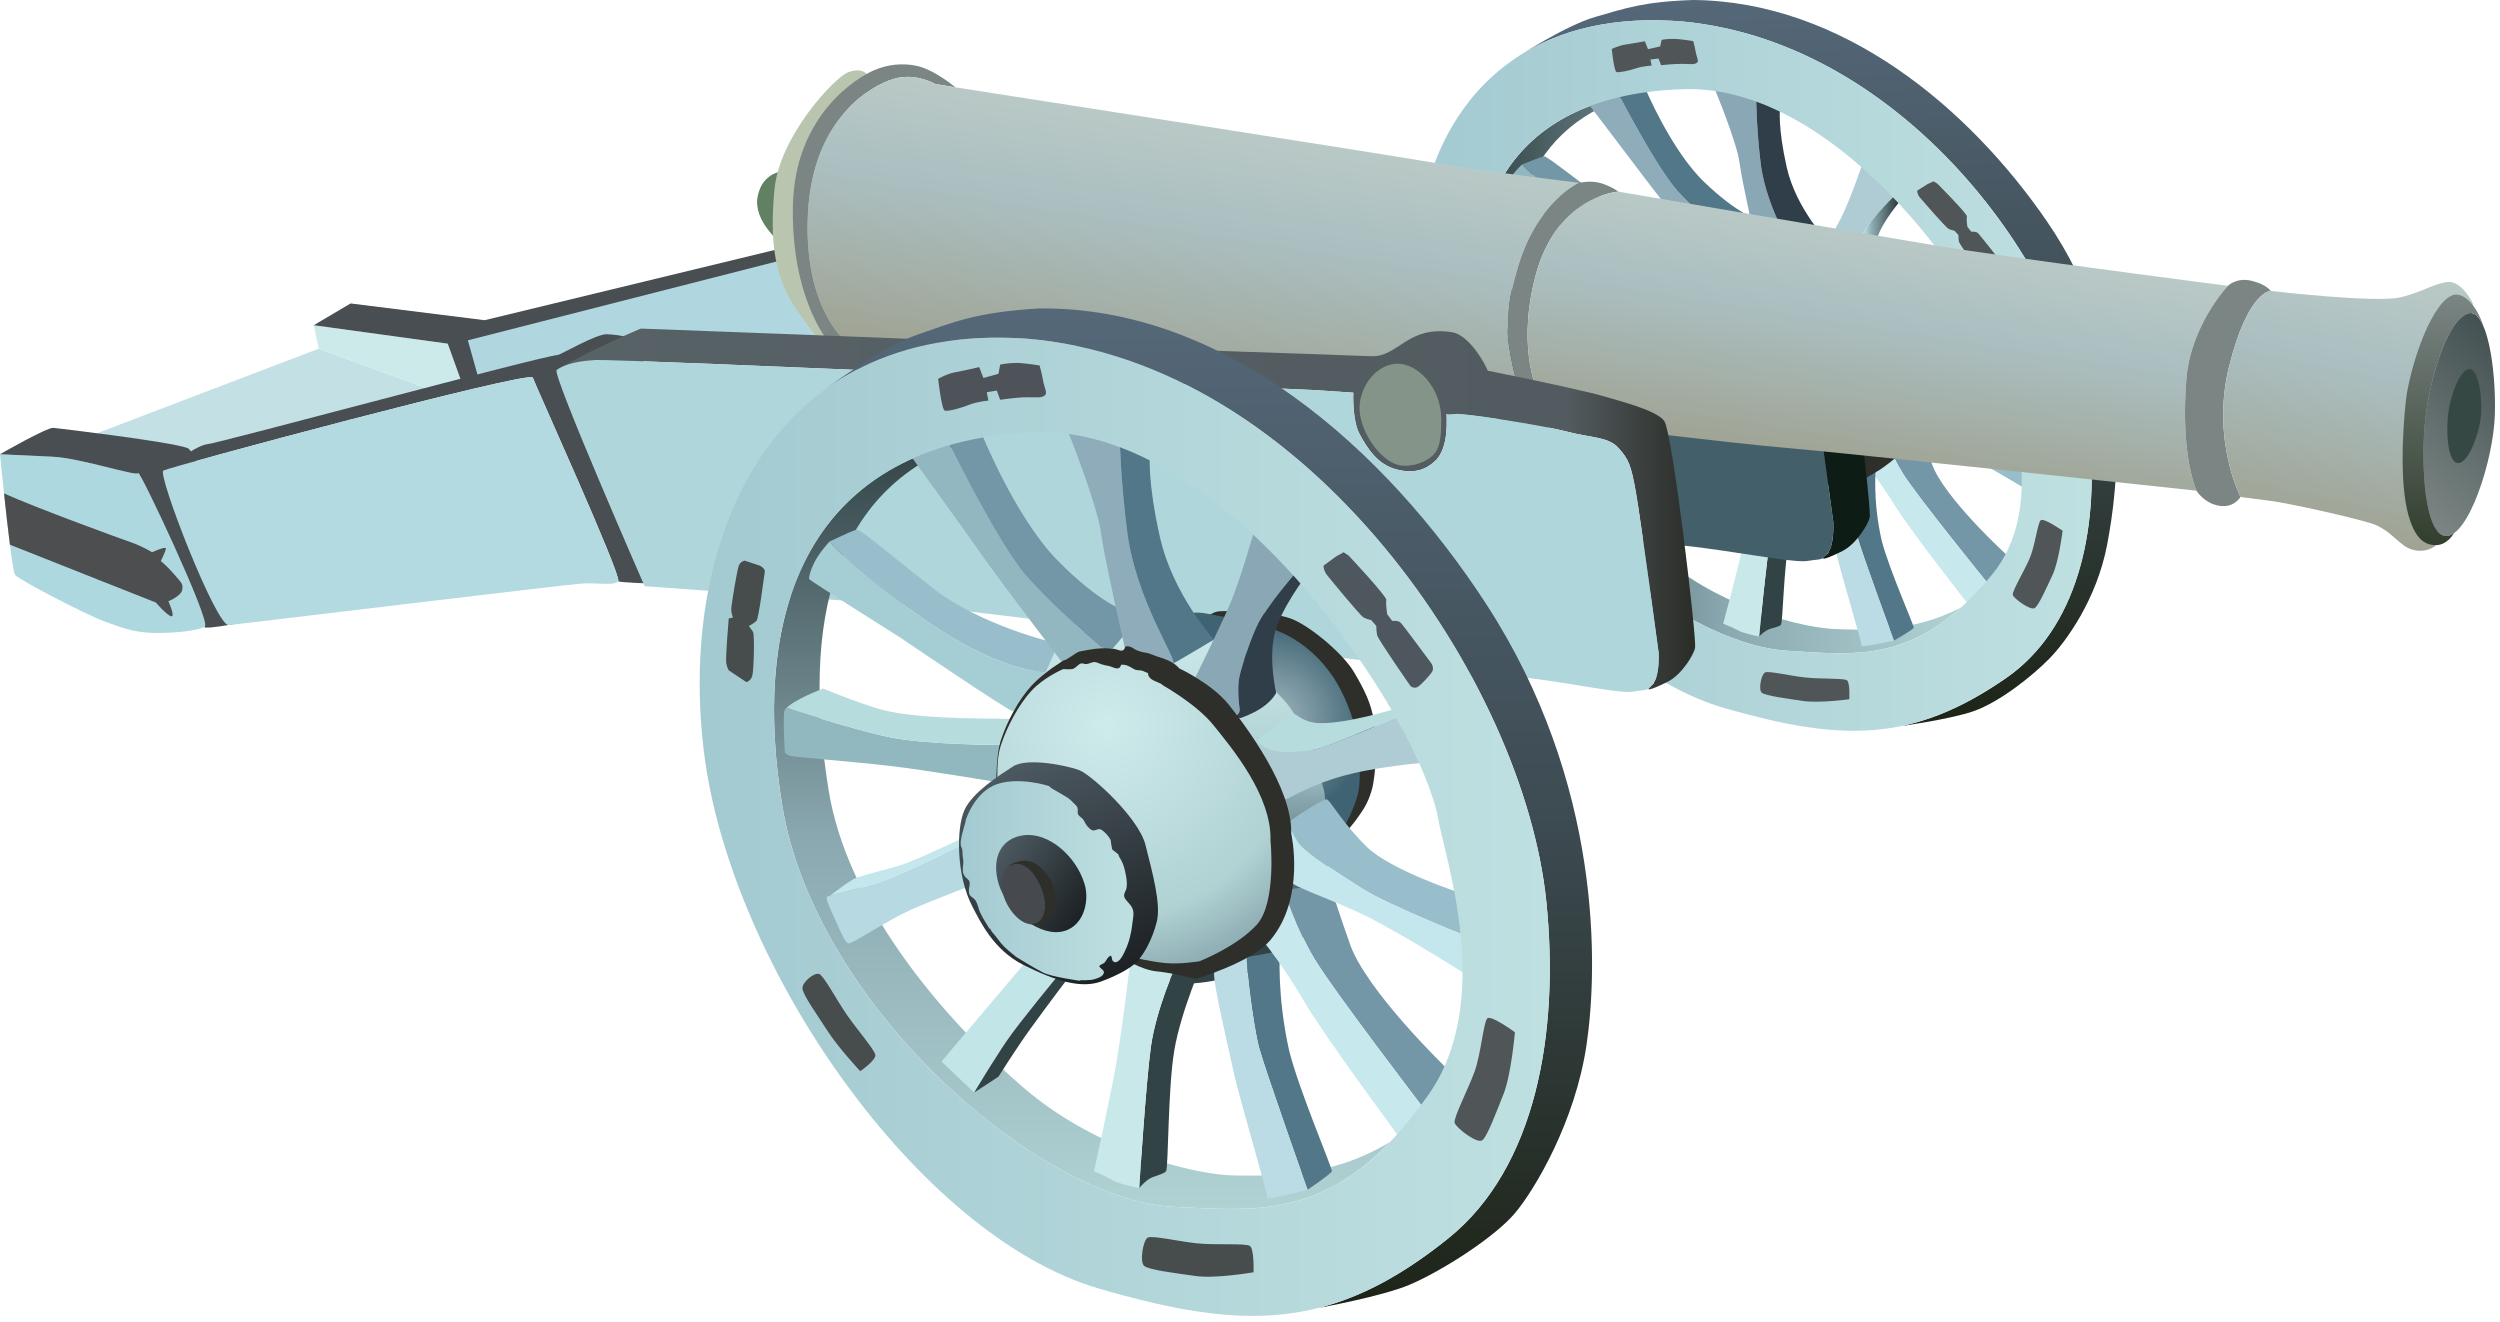 
        <svg xmlns:rdf="http://www.w3.org/1999/02/22-rdf-syntax-ns#" xmlns="http://www.w3.org/2000/svg" xmlns:cc="http://creativecommons.org/ns#" xmlns:xlink="http://www.w3.org/1999/xlink" xmlns:dc="http://purl.org/dc/elements/1.1/" x="0px" y="0px" width="501" height="265" viewBox="0 0 501 265" xml:space="preserve">
            <title>Cannon</title>
            <desc xmlns:ian_image_library="https://ian.umces.edu/media-library/">
                <ian_image_library:title>Cannon</ian_image_library:title>
                <ian_image_library:descr>Illustration of a cannon from Colonial times.</ian_image_library:descr>
                <ian_image_library:scene>
                    <ian_image_library:contains>culture, anthropology, archaeology, archaeological, site, artifact, war, cannon, colonial, history, Yorktown</ian_image_library:contains>
                    <ian_image_library:when>2012-02-15</ian_image_library:when>
                </ian_image_library:scene>
            </desc>
            
<defs>
</defs>
<linearGradient id="ian_symbols_75bbd081fab2082469337c17654350c8" gradientUnits="userSpaceOnUse" x1="295.525" y1="74.79" x2="392.906" y2="74.79">
	<stop  offset="0" style="stop-color:#324345"/>
	<stop  offset="0.515" style="stop-color:#8AA8B0"/>
	<stop  offset="1" style="stop-color:#B0D2D3"/>
</linearGradient>
<path fill="url(#ian_symbols_75bbd081fab2082469337c17654350c8)" d="M368.101,126.079c-6.34-0.141-22.232-3.997-33.913-13.55c-14.086-11.518-27.661-27.739-30.134-43.497
	c-3.842-24.465,1.44-44.331,24.62-50.367c-28.221,4.416-36.284,26.152-32.121,52.383c4.572,28.826,39.805,57.965,61.562,59.354
	c12.051,0.733,22.7,2.223,34.792-8.608C382.809,126.99,373.404,126.196,368.101,126.079z"/>
<path fill="#8FACBA" d="M324.207,18.572c0,0,7.718,15.079,12.145,19.903c4.428,4.826,11.955,10.81,11.955,10.81
	s-1.722,0.234-3.245,0.654c-1.521,0.423-3.155,1.294-3.155,1.294s-8.923-11.015-12.445-15.729
	c-3.522-4.712-11.451-15.069-11.451-15.069L324.207,18.572z"/>
<path fill="#527789" d="M352.162,44.008c0,0-3.911-1.088-10.619-7.508c-6.71-6.42-11.962-19.081-11.962-19.081l-5.374,1.154
	c0,0,7.718,15.079,12.145,19.903c4.428,4.826,11.955,10.81,11.955,10.81l1.812,0.131l1.859-1.869L352.162,44.008z"/>
<path fill="#8AA7B5" d="M343.593,17.729c0,0,4.488,10.826,5.001,14.837c0.514,4.01,3.534,17.167,3.534,17.167
	s6.903,2.516,7.618,2.078c0.718-0.439-5.733-9.307-6.917-19.15c-0.848-6.929-0.9-13.292-0.9-13.292L343.593,17.729z"/>
<path fill="#2F3E48" d="M356.717,21.746c0,0-0.488,3.626,1.338,11.756c1.879,8.356,8.325,15.001,8.325,15.001
	s-7.349,3.746-6.634,3.307c0.718-0.439-5.733-9.307-6.917-19.15c-0.848-6.929-0.9-13.292-0.9-13.292L356.717,21.746z"/>
<path fill="#AFCCD4" d="M363.433,53.8c0,0,3.579-6.374,5.479-10.059c1.902-3.685,4.505-11.445,4.505-11.445l7.018,6.154
	c0,0-5.551,5.263-7.262,8.567c-1.16,2.246-2.552,5.67-2.892,7.208c-0.338,1.536-0.09,3.905-0.003,4.453
	c0.089,0.548-0.231,1.268-0.627,0.987c-0.397-0.282-2.159-2.594-3.546-3.715C364.72,54.83,363.433,53.8,363.433,53.8z"/>
<linearGradient id="ian_symbols_0db5c5063f9713b451135ce2d8815962" gradientUnits="userSpaceOnUse" x1="369.651" y1="49.197" x2="381.418" y2="49.197">
	<stop  offset="0" style="stop-color:#CFEBEC"/>
	<stop  offset="0.364" style="stop-color:#B0D2D3"/>
	<stop  offset="0.479" style="stop-color:#8AA8B0"/>
	<stop  offset="0.879" style="stop-color:#324345"/>
</linearGradient>
<path fill="url(#ian_symbols_0db5c5063f9713b451135ce2d8815962)" d="M376.182,56.446c-1.149,1.702-3.26,2.698-5.525,3.422c-0.785,0.252-1.005-0.203-1.005-0.203
	s0.716-0.439,0.627-0.987c-0.087-0.548-0.335-2.917,0.003-4.453c0.34-1.539,1.731-4.963,2.892-7.208
	c1.711-3.305,7.262-8.567,7.262-8.567l0.983,1.113c0,0-4.35,4.812-5.343,8.517C375.081,51.786,376.182,56.446,376.182,56.446z"/>
<path fill="#99BECB" d="M377.693,75.266c-0.089,0.166-0.09,0.619,0.077,1.713c0.007,0.045,0.592,2.722,0.597,3.998
	c0.003,1.299-0.419,2.701-0.337,2.902c0.255,0.611,5.729,2.412,10.919,4.726c5.725,2.551,16.731,9.218,16.731,9.218l0.13-5.572
	c0,0-12.397-4.757-16.375-7.149c-3.981-2.392-8.357-5.033-9.803-6.521C378.189,77.095,377.781,75.101,377.693,75.266z"/>
<path fill="#7397A6" d="M376.927,85.065c0.008-0.362,7.275-0.566,7.275-0.566s1.634,4.884,2.9,8.307
	c2.262,6.837,15.434,18.764,15.434,18.764l-3.77,5.854c0,0-14.512-17.895-17.363-22.44C378.55,90.435,376.919,85.431,376.927,85.065
	z"/>
<path fill="#C7E8ED" d="M376.927,85.065c0.008-0.362-0.902,4.102-1.878,5.535c-0.975,1.434-1.785,1.657-1.396,2.15
	c0.393,0.495,3.011,3.582,6.121,8.621c3.109,5.038,14.735,19.837,14.735,19.837l4.257-3.783c0,0-14.512-17.895-17.363-22.44
	C378.55,90.435,376.919,85.431,376.927,85.065z"/>
<path fill="#527789" d="M379.548,128.394c0,0-6.45-17.596-7.316-20.767c-0.868-3.171-1.98-13.135-1.576-13.126
	c0.401,0.01,5.261-0.731,5.261-0.731s-0.683,6.287,1.144,14.449c1.478,5.848,6.591,17.235,6.45,17.595
	C383.365,126.174,379.548,128.394,379.548,128.394z"/>
<path fill="#BBDBE5" d="M379.548,128.394c0,0-6.45-17.596-7.316-20.767c-0.868-3.171-1.98-13.135-1.576-13.126
	c0.401,0.01-4.776,1.47-5.292,1.943c-0.514,0.476,1.042,7.176,2.87,15.337c1.477,5.85,4.976,17.32,4.833,17.68
	C372.926,129.822,379.548,128.394,379.548,128.394z"/>
<path fill="#324345" d="M352.532,127.553c0,0,1.103-1.188,2.186-1.528c1.086-0.337,1.761-0.446,2.173-0.8
	c0.411-0.354,0.544-11.866,1.754-17.535c1.209-5.672,5.011-12.979,5.011-12.979s-3.355-0.316-3.901,0.036
	c-0.548,0.35-3.936,7.184-4.861,12.376C353.963,112.314,352.532,127.553,352.532,127.553z"/>
<path fill="#C8E8EA" d="M352.532,127.553c0,0-2.946-0.549-4.143-1.183c-1.196-0.632-3.061-1.4-3.061-1.4s3.089-11.326,4.151-16.514
	c1.063-5.186,2.488-14.369,2.488-14.369s8.331,0.308,7.785,0.659c-0.548,0.35-3.936,7.184-4.861,12.376
	C353.963,112.314,352.532,127.553,352.532,127.553z"/>
<path fill="#92B7C0" d="M301.654,38.345c-0.197-0.276,0.446-1.899,1.28-3.062s2.072-2.317,2.072-2.317s3.933,4.358,13.571,10.663
	c12.906,8.921,20.672,9.001,20.672,9.001s-2.77,1.939-3.602,3.011c-0.594,0.766-1.365,2.334-1.773,2.506
	c-0.407,0.172-17.8-11.028-17.8-11.028S301.848,38.623,301.654,38.345z"/>
<path fill="#7397A6" d="M309.484,31.336c-0.507,0.081-1.628,0.509-1.628,0.509l-2.85,1.12c0,0,3.933,4.358,13.571,10.663
	c12.906,8.921,20.672,9.001,20.672,9.001s2.421-4.401,2.016-4.228c-0.408,0.172-12.442-2.911-19.582-8.16
	C316.494,36.429,309.988,31.258,309.484,31.336z"/>
<path fill="#2E2F2A" d="M338.837,48.711c0,0,7.723-2.375,12.167-2.639c4.445-0.267,12.563,2.005,13.969,2.218
	c1.407,0.212,2.312,0.414,3.898,1.541c1.588,1.125,7.715,6.624,9.088,8.291c1.374,1.667,2.631,3.967,2.631,3.967
	s2.742,7.877,3.016,9.065c0.276,1.188,0.24,2.732,0.24,2.732s0.333,11.644-0.528,13.988c-0.861,2.343-6.396,6.131-6.396,6.131
	l-3.787,2.278l-12.651,1.811l-8.984-4.016l-20.531-23.725l0.372-7.264l4.492-6.626L338.837,48.711z"/>
<linearGradient id="ian_symbols_416ad0b1a61dce543d8a3ce31fcc3c53" gradientUnits="userSpaceOnUse" x1="361.614" y1="-1.19" x2="369.334" y2="146.12">
	<stop  offset="0" style="stop-color:#556879"/>
	<stop  offset="0.509" style="stop-color:#3D4B52"/>
	<stop  offset="1" style="stop-color:#1D2417"/>
</linearGradient>
<path fill="url(#ian_symbols_416ad0b1a61dce543d8a3ce31fcc3c53)" d="M395.561,142.504c5.289-1.883,11.842-7.152,15.148-10.532c3.308-3.382,9.51-11.887,11.584-22.931
	c2.072-11.045,6.013-38.353-12.134-64.752C394.549,21.583,369.22,0.297,339.369,0c-10.097,0.323-13.76,1.697-19.649,3.385
	c-5.891,1.686-15.324,7.83-15.324,7.83c8.252-5.298,19.115-8.045,32.853-6.898c45.096,4.27,78.726,51.369,81.585,83.253
	c1.711,19.075-2.604,38.494-16.865,48.348c-7.43,5.134-14.152,8.185-20.981,9.592C380.986,145.51,391.105,144.089,395.561,142.504z"
	/>
<linearGradient id="ian_symbols_9e4bdb55fef2c47421bfd4f1f1bfa33c" gradientUnits="userSpaceOnUse" x1="283.679" y1="75.256" x2="419.187" y2="75.256">
	<stop  offset="0" style="stop-color:#A3CAD1"/>
	<stop  offset="1" style="stop-color:#BFE0E1"/>
</linearGradient>
<path fill="url(#ian_symbols_9e4bdb55fef2c47421bfd4f1f1bfa33c)" d="M418.833,87.57c-2.859-31.884-36.489-78.983-81.585-83.253
	c-41.479-3.461-56.752,28.562-53.028,59.188c3.725,30.625,32.66,70.17,61.521,78.443c23.051,6.608,37.362,7.008,56.228-6.029
	C416.229,126.064,420.544,106.645,418.833,87.57z M399.225,115.131c-14.824,18.041-27.008,16.13-41.11,15.271
	c-21.757-1.389-56.989-30.529-61.562-59.354c-4.574-28.827,5.606-52.234,41.087-53.178c31.694-0.845,61.735,43.271,64.129,57.414
	C402.746,81.032,410.23,101.741,399.225,115.131z"/>
<path fill="#505557" d="M329.625,8.27c0,0-2.298,0.433-3.781,0.644c-1.482,0.209-2.845,0.906-2.845,0.906s0.433,4.495,0.967,4.627
	c0.535,0.133,2.563-0.306,3.92-0.762c1.354-0.455,3.104-0.538,3.104-0.538l-0.24-1.217l1.62-0.207l0.507,1.345
	c0,0,2.696-0.304,4.309-0.269c1.614,0.037,2.283,0.172,2.828-0.18c0.548-0.352,0.023-0.97-0.214-2.308
	c-0.237-1.338-0.488-2.072-0.488-2.072s-2.412-0.415-3.757-0.446c-1.345-0.03-2.559,0.186-2.559,0.186l-0.301,1.326l-2.435,0.551
	L329.625,8.27z"/>
<path fill="#505557" d="M386.255,36.913l1.225-0.578l0.796,0.501c0,0,6.045,6.074,5.898,6.555s0.086,2.062,0.086,2.062l0.785,0.987
	c0,0,0.944-0.101,1.339,0.271c0.394,0.374,4.835,6.046,4.835,6.046s0.39,0.615,0.109,1.093c-0.28,0.479-1.93,2.019-2.473,2.249
	c-0.544,0.23-1.074-0.146-1.074-0.146s-5.084-6.897-5.204-7.507s-0.104-1.335-0.104-1.335l-0.786-0.867c0,0-0.67-0.135-1.202-0.389
	c-0.532-0.255-5.247-5.691-5.77-6.309c-0.525-0.62-0.509-1.346-0.509-1.346L386.255,36.913z"/>
<path fill="#505557" d="M408.961,104.257c0.617-0.531,4.389,2.098,4.389,2.098s-0.749,6.164-2.021,8.863
	c-1.272,2.7-2.766,6.119-3.584,6.646c-0.819,0.527-4.192-1.907-4.378-2.641c-0.185-0.731,2.333-4.857,3.4-7.379
	C407.834,109.323,408.343,104.79,408.961,104.257z"/>
<path fill="#505557" d="M370.082,136.305c0.723,0.415,0.517,3.828,0.517,3.828s-6.072,0.821-9.29,0.341
	c-3.217-0.48-7.467-1.044-8.232-1.637c-0.767-0.595-0.089-3.754,0.652-4.085c0.744-0.336,4.917,0.66,7.892,1.001
	C364.597,136.095,369.359,135.89,370.082,136.305z"/>
<path fill="#0D1C15" d="M368.488,58.125c-1.678-2.184-9.232-4.029-12.59-5.036c-1.643-0.494-16.095-3.684-24.763-5.455v9.147
	c4.568,0.731,15.627,2.934,17.879,3.525c4.785,1.259,8.311,1.007,10.324,3.274c2.015,2.266,2.519,3.273,3.525,9.065
	c1.008,5.792,4.533,31.98,4.533,31.98s0.252,4.281-1.008,6.044c0.361,0.079-1.343,1.007-1.007,1.259
	c0.337,0.252,3.444-1.301,3.862-1.511c2.751-1.382,5.197-5.381,5.455-6.799C375.035,101.771,370.166,60.307,368.488,58.125z"/>
<path fill="#435F6A" d="M367.397,104.626c0,0-3.525-26.188-4.533-31.98c-1.007-5.792-1.511-6.799-3.525-9.065
	c-2.014-2.267-5.539-2.015-10.324-3.274c-2.252-0.592-13.311-2.794-17.879-3.525l3.274,52.377
	c6.678,0.085,24.715,3.771,27.699,3.274c3.021-0.504,3.021,0,4.28-1.763C367.649,108.907,367.397,104.626,367.397,104.626z"/>
<polygon fill="#C3E0E4" points="17.208,87.67 63.877,69.876 87.715,78.604 37.017,93.043 "/>
<polygon fill="#CDEAEA" points="87.715,78.604 63.877,69.876 62.87,65.176 89.73,68.869 92.752,77.263 "/>
<polygon fill="#484E51" points="97.117,64.168 70.256,60.811 62.87,65.176 89.73,68.869 92.752,77.263 161.917,58.796 
	160.91,48.723 "/>
<polygon fill="#B0D7DF" points="96.109,76.59 93.759,68.198 156.88,52.082 168.632,69.205 124.984,68.532 "/>
<path fill="#628162" d="M157.216,34.286c0,0-4.365,0-5.372,5.037c-1.007,5.036,4.701,9.4,4.701,9.4L157.216,34.286z"/>
<path fill="#B9C5AF" d="M173.668,14.813c0,0-1.008-1.344-3.694-0.336c-2.686,1.007-13.766,12.759-14.773,23.503
	c-1.007,10.743,0.336,16.116,2.351,20.48c2.015,4.365,8.058,11.416,8.058,11.416l4.7-1.678c0,0-8.729-21.152-5.036-33.912
	C168.968,21.527,173.668,14.813,173.668,14.813z"/>
<path fill="#7B8584" d="M175.011,14.141c-3.022,1.343-15.781,8.73-16.116,27.196c-0.335,18.466,7.051,27.028,7.051,27.028
	l3.693,0.168c0,0-8.729-6.715-7.723-25.854c1.007-19.138,12.759-25.517,17.124-26.859c4.365-1.344,8.394,1.007,8.394,1.007
	l4.029,0.671c0,0-4.365-3.693-8.058-4.366C180.928,12.683,178.033,12.798,175.011,14.141z"/>
<linearGradient id="ian_symbols_730ba143c5462664c5b8e363e0361526" gradientUnits="userSpaceOnUse" x1="232.936" y1="78.559" x2="241.465" y2="24.711">
	<stop  offset="0" style="stop-color:#9FA393"/>
	<stop  offset="0.624" style="stop-color:#ABBFC1"/>
	<stop  offset="1" style="stop-color:#B9C9C6"/>
</linearGradient>
<path fill="url(#ian_symbols_730ba143c5462664c5b8e363e0361526)" d="M169.639,68.533c0,0-8.729-6.715-7.723-25.854c1.007-19.138,12.759-25.517,17.124-26.859
	c4.365-1.344,8.394,1.007,8.394,1.007l4.029,0.671c0,0,85.785,13.346,95.857,15.109s29.211,4.029,29.211,4.029
	s-8.377,3.586-12.339,16.872c-2.141,7.177-1.763,8.562-2.015,12.339s2.14,12.213,2.14,12.213l-44.948-4.91l-89.059-4.952"/>
<path fill="#7B8584" d="M304.317,78.06c0,0-2.392-8.436-2.14-12.213s-0.126-5.162,2.015-12.339
	c3.962-13.285,12.339-16.872,12.339-16.872s2.014-0.503,4.028,0s3.777,1.763,3.777,1.763s-12.843,0.755-16.871,17.879
	c-3.525,14.605,1.007,22.915,1.007,22.915L304.317,78.06z"/>
<linearGradient id="ian_symbols_61cde8a4d360ce842dcead1a0ca9cce2" gradientUnits="userSpaceOnUse" x1="371.125" y1="93.791" x2="378.609" y2="46.538">
	<stop  offset="0" style="stop-color:#9FA393"/>
	<stop  offset="0.624" style="stop-color:#ABBFC1"/>
	<stop  offset="1" style="stop-color:#B9C9C6"/>
</linearGradient>
<path fill="url(#ian_symbols_61cde8a4d360ce842dcead1a0ca9cce2)" d="M308.473,79.193c0,0-4.532-8.31-1.007-22.915c4.028-17.124,16.871-17.879,16.871-17.879
	s50.111,8.562,63.709,10.828c13.599,2.266,58.421,8.058,58.421,8.058s-7.424,7.831-8.31,18.634
	c-1.259,15.36,2.015,22.412,2.015,22.412s-70.256-7.555-82.092-8.562c-11.835-1.007-42.557-4.784-42.557-4.784L308.473,79.193z"/>
<path fill="#7B8584" d="M440.172,98.331c0,0-3.273-7.051-2.015-22.412c0.886-10.804,8.31-18.634,8.31-18.634
	s1.763-1.763,4.785-1.007c3.021,0.755,3.777,2.015,3.777,2.015s-4.533,0-8.311,15.109c-3.659,14.635,2.267,26.188,2.267,26.188
	s-1.259,2.267-4.281,1.763C441.683,100.849,440.172,98.331,440.172,98.331z"/>
<linearGradient id="ian_symbols_763ddb60fbf5f4a4cd3ad1ee85e5d46a" gradientUnits="userSpaceOnUse" x1="464.234" y1="106.085" x2="475.478" y2="53.189">
	<stop  offset="0" style="stop-color:#9FA393"/>
	<stop  offset="0.624" style="stop-color:#ABBFC1"/>
	<stop  offset="1" style="stop-color:#B9C9C6"/>
</linearGradient>
<path fill="url(#ian_symbols_763ddb60fbf5f4a4cd3ad1ee85e5d46a)" d="M455.029,58.292c0,0-4.533,0-8.311,15.109c-3.659,14.635,2.267,26.188,2.267,26.188
	s1.763,0.252,5.792,0.755c4.028,0.504,16.367,3.274,20.396,4.533c4.029,1.259,5.54,4.533,8.311,5.288
	c2.77,0.755,4.532-0.755,4.532-0.755l7.555-48.6c0,0-2.267-4.785-5.288-4.281c-3.022,0.503-4.281,1.763-9.065,3.021
	C476.433,60.811,455.029,58.292,455.029,58.292z"/>
<linearGradient id="ian_symbols_9953030cb5b5d6742553805a56d0bc20" gradientUnits="userSpaceOnUse" x1="480.272" y1="99.389" x2="505.07" y2="70.862">
	<stop  offset="0" style="stop-color:#7B8584"/>
	<stop  offset="1" style="stop-color:#445152"/>
</linearGradient>
<path fill="url(#ian_symbols_9953030cb5b5d6742553805a56d0bc20)" d="M494.563,62.825c3.777-1.259,5.666,10.828,5.414,20.145c-0.252,9.317-5.414,24.93-9.946,24.426
	c-4.533-0.503-5.036-16.872-3.777-25.181C487.513,73.905,490.786,64.084,494.563,62.825z"/>
<path fill="#354844" d="M494.671,73.978c1.794-0.531,2.69,4.572,2.571,8.506c-0.12,3.934-2.571,10.525-4.724,10.312
	c-2.151-0.212-2.392-7.123-1.793-10.631C491.323,78.656,492.878,74.51,494.671,73.978z"/>
<linearGradient id="ian_symbols_dee27c7e3ff588545988286d892d6255" gradientUnits="userSpaceOnUse" x1="490.84" y1="58.936" x2="487.324" y2="109.21">
	<stop  offset="0" style="stop-color:#7B8584"/>
	<stop  offset="1" style="stop-color:#323F2E"/>
</linearGradient>
<path fill="url(#ian_symbols_dee27c7e3ff588545988286d892d6255)" d="M494.563,62.825c1.247-0.416,2.288,0.624,3.114,2.536c-1.523-4.687-4.424-7.171-6.514-6.061
	c-4.597,2.439-8.42,15.467-9.023,20.985c-0.671,6.127-1.377,18.016,0.923,24.258c0.672,1.823,1.68,3.944,3.777,4.533
	c2.099,0.588,3.777-0.335,4.93-2.215c-0.583,0.406-1.166,0.6-1.739,0.536c-4.533-0.503-5.036-16.872-3.777-25.181
	C487.513,73.905,490.786,64.084,494.563,62.825z"/>
<path fill="none" stroke="#EF4623" stroke-width="0.252" stroke-miterlimit="10" d="M195.42,161.167
	c-0.427,0.213-0.758,0.426-1.02,0.621C194.725,161.585,195.067,161.377,195.42,161.167z"/>
<path fill="#484E51" d="M106.77,75.667c0.503,1.511,17.878,39.787,17.123,40.794c-0.209,0.279,7.177,0.503,7.177,0.503
	s0.104-36.222-2.77-47.593c-0.551-2.18-6.349-2.373-6.673-2.392c-2.015-0.126-9.331,4.12-9.821,4.155
	c-3.525,0.252-67.738,17.627-70.256,17.879s-10.072,6.043-8.813,5.288C33.995,93.546,106.266,74.157,106.77,75.667z"/>
<linearGradient id="ian_symbols_54e83c6d05994e24f9bbb4827828f957" gradientUnits="userSpaceOnUse" x1="111.554" y1="101.996" x2="346.917" y2="101.996">
	<stop  offset="0" style="stop-color:#576267"/>
	<stop  offset="0.861" style="stop-color:#525B5F"/>
	<stop  offset="1" style="stop-color:#1F1F17"/>
</linearGradient>
<path fill="url(#ian_symbols_54e83c6d05994e24f9bbb4827828f957)" d="M314.013,86.496c4.784,1.259,8.31,1.007,10.324,3.273c2.015,2.267,2.519,3.274,3.525,9.065
	c1.008,5.792,4.533,31.98,4.533,31.98s0.251,4.281-1.008,6.043c0.361,0.079-1.344,1.007-1.007,1.259
	c0.336,0.252,3.444-1.301,3.861-1.511c2.752-1.382,5.198-5.38,5.456-6.799c0.335-1.847-4.534-43.312-6.212-45.494
	c-1.679-2.184-9.232-4.029-12.59-5.037c-1.911-0.574-12.634-2.996-22.726-4.977c-1.533-3.417-4.502-7.269-7.073-7.698
	c-9.065-1.511-10.828,5.037-16.368,4.785c-6.54-0.297-64.086-2.141-72.9-2.644c-8.813-0.504-73.404-2.896-73.404-2.896
	s-11.08,4.659-16.872,8.31c1.007-0.755,3.022-1.763,7.806-2.015c4.785-0.252,144.29,6.043,144.29,6.043l7.555,0.504
	c0,0-0.252,5.54,1.259,8.31c1.512,2.77,3.525,6.044,7.303,7.051c3.777,1.007,6.056-0.031,7.807-1.637
	c3.021-2.77,2.267-9.443,2.267-9.443s0.251,0.252,1.763,0C293.112,82.718,309.229,85.236,314.013,86.496z"/>
<path fill="#849489" d="M279.766,72.897c-4.28,0.252-7.528,5.013-7.303,9.317c0.252,4.784,4.533,10.576,8.311,11.08
	c2.162,0.288,5.274-0.615,6.799-2.518c1.139-1.422,1.259-4.106,1.259-6.799C288.831,77.682,284.047,72.646,279.766,72.897z"/>
<path fill="#AED8DF" d="M0,91.028c0,0,2.266,23.167,3.022,24.174c0.755,1.007,14.353,8.058,17.878,9.317s5.288,2.015,8.813,2.266
	c3.526,0.252,10.073-0.251,11.332-1.259C42.305,124.52,27.951,94.05,27.7,94.806c-0.252,0.755-11.583-3.022-17.124-3.274
	S0,91.028,0,91.028z"/>
<path fill="#484E51" d="M0,91.028c0,0,9.451-5.428,10.702-5.288c2.266,0.251,23.293,2.77,26.818,4.029
	c3.525,1.259,8.562,33.869,12.087,34.121c3.525,0.251-9.821,2.644-8.562,1.637C42.305,124.52,27.951,94.05,27.7,94.806
	c-0.252,0.755-11.583-3.022-17.124-3.274S0,91.028,0,91.028z"/>
<path fill="#4D4E50" d="M34.373,123.512c0.755,0-0.629-3.022-0.629-3.022s2.518-1.007,2.77-2.266s-0.252-1.511-1.511-3.022
	c-1.259-1.511-2.77-2.77-2.77-2.77s1.007-2.015,1.007-2.519c0-0.503-2.77,0.756-2.77,0.756s-2.015-1.259-4.281-2.015
	c-1.846-0.616-19.057-6.909-25.381-9.768c0.356,3.334,0.782,7.157,1.18,10.27c7.515,3.002,29.238,11.584,29.238,11.584
	S33.617,123.512,34.373,123.512z"/>
<path fill="#B3D9E1" d="M106.77,75.667c0.503,1.511,17.878,39.787,17.123,40.794s-4.029,0.252-7.554,0.503
	c-3.525,0.252-67.99,8.058-70.508,8.31c-2.518,0.252-14.353-30.218-13.094-30.973C33.995,93.546,106.266,74.157,106.77,75.667z"/>
<path fill="#AFD7DB" d="M314.013,86.496c4.784,1.259,8.31,1.007,10.324,3.273c2.015,2.267,2.519,3.274,3.525,9.065
	c1.008,5.792,4.533,31.98,4.533,31.98s0.251,4.281-1.008,6.043s-1.259,1.259-4.28,1.763c-3.022,0.504-18.383-3.021-24.93-3.021
	c-6.548,0-111.05-13.85-119.864-14.354c-8.813-0.504-53.133-3.777-53.133-3.777s-18.634-42.557-17.627-43.312
	s3.022-1.763,7.806-2.015c4.785-0.252,144.29,6.043,144.29,6.043l7.555,0.504c0,0-0.252,5.54,1.259,8.31
	c1.512,2.77,3.525,6.044,7.303,7.051c3.777,1.007,6.056-0.031,7.807-1.637c3.021-2.77,2.267-9.443,2.267-9.443s0.251,0.252,1.763,0
	C293.112,82.718,309.229,85.236,314.013,86.496z"/>
<path fill="#2E2F2A" d="M241.518,124.016c0,0,1.259-1.385,2.77-1.511s11.08,0,14.857,1.637c3.777,1.637,10.072,6.925,12.213,10.576
	c2.141,3.651,3.399,6.17,4.029,9.947s0.378,10.702-0.504,13.724c-0.881,3.021-2.015,4.28-2.77,5.414
	c-0.756,1.133-2.015,2.518-2.015,2.518l-12.843-16.745L241.518,124.016z"/>
<radialGradient id="ian_symbols_f5617dcd356c1c24a9943be4e4256bc2" cx="254.43" cy="144.351" r="19.911" gradientUnits="userSpaceOnUse">
	<stop  offset="0.224" style="stop-color:#8EA7B1"/>
	<stop  offset="1" style="stop-color:#3F6372"/>
</radialGradient>
<path fill="url(#ian_symbols_f5617dcd356c1c24a9943be4e4256bc2)" d="M236.355,123.89c0-0.755,2.392-1.133,3.651-1.133c1.259,0,4.659,0.755,4.659,0.755
	s4.281,0.378,10.325,2.518c6.043,2.141,9.946,6.295,12.213,9.695c2.266,3.399,4.028,8.184,4.532,10.953
	c0.504,2.771,1.133,8.437,0.504,11.836c-0.63,3.399-3.022,7.429-3.022,7.429l-16.997-21.782
	C252.22,144.161,236.355,124.646,236.355,123.89z"/>
<linearGradient id="ian_symbols_640a830937ef1974b9f6ca3cabe68f1b" gradientUnits="userSpaceOnUse" x1="232.903" y1="125.216" x2="232.903" y2="197.083">
	<stop  offset="0" style="stop-color:#CFEBEC"/>
	<stop  offset="0.364" style="stop-color:#B0D2D3"/>
	<stop  offset="0.479" style="stop-color:#8AA8B0"/>
	<stop  offset="0.879" style="stop-color:#324345"/>
</linearGradient>
<path fill="url(#ian_symbols_640a830937ef1974b9f6ca3cabe68f1b)" d="M208.908,129.304c0,0,9.569-3.525,15.109-4.029c5.54-0.503,15.738,2.392,17.501,2.644
	s2.896,0.504,4.911,2.015c2.014,1.511,9.821,8.939,11.583,11.206c1.763,2.266,3.399,5.414,3.399,5.414s3.931,11.022,4.029,12.465
	c0.098,1.441,0.377,3.776,0.377,3.776s0.756,16.116-0.251,19.39c-1.008,3.274-7.807,8.688-7.807,8.688l-4.658,3.273
	c0,0-11.053,3.342-15.739,2.896s-11.332-5.288-11.332-5.288l-26.315-32.232L208.908,129.304z"/>
<linearGradient id="ian_symbols_dbf080ddad172684edebd6f3c5e509b2" gradientUnits="userSpaceOnUse" x1="216.821" y1="87.998" x2="216.821" y2="242.271">
	<stop  offset="0" style="stop-color:#324345"/>
	<stop  offset="0.515" style="stop-color:#8AA8B0"/>
	<stop  offset="1" style="stop-color:#B0D2D3"/>
</linearGradient>
<path fill="url(#ian_symbols_dbf080ddad172684edebd6f3c5e509b2)" d="M247.687,235.569c-7.917,0-27.868-4.856-42.724-17.729c-17.916-15.523-35.333-37.575-38.88-59.326
	c-5.505-33.77,0.508-61.449,29.264-70.517c-35.094,6.979-44.523,37.333-38.565,73.539c6.547,39.787,51.37,79.07,78.566,80.329
	c15.062,0.646,28.397,2.383,43.174-12.989C266.068,236.381,254.309,235.569,247.687,235.569z"/>
<path fill="#527789" d="M262.041,238.423c0,0-8.563-24.173-9.736-28.538c-1.176-4.365-2.855-18.131-2.352-18.131
	c0.504,0,6.548-1.176,6.548-1.176s-0.671,8.73,1.847,19.978c2.015,8.058,8.729,23.67,8.562,24.174S262.041,238.423,262.041,238.423z
	"/>
<path fill="#BBDBE5" d="M262.041,238.423c0,0-8.563-24.173-9.736-28.538c-1.176-4.365-2.855-18.131-2.352-18.131
	c0.504,0-5.917,2.182-6.547,2.854s1.511,9.905,4.029,21.152c2.014,8.059,6.714,23.839,6.547,24.343S262.041,238.423,262.041,238.423
	z"/>
<path fill="#B7DCDD" d="M252.22,148.693c0,0-0.378-0.377,0.378-0.881c0.755-0.504,5.162-4.155,5.792-4.407
	c0.629-0.252,0.503-0.503,1.133-0.252c0.63,0.252,2.015,1.699,4.91,1.764c5.666,0.125,15.235-2.896,15.235-2.896l0.755,1.511
	c0,0-12.717,5.414-15.486,6.296c-2.771,0.881-7.555,1.133-9.695,0.629C253.102,149.953,252.22,148.693,252.22,148.693z"/>
<path fill="#AFCCD4" d="M252.22,148.693c0,0,1.637,3.274,2.771,5.918c1.133,2.645,1.637,5.288,2.392,5.54
	c0.756,0.252,3.147-2.015,10.45-4.281c7.303-2.266,17.627-3.021,17.627-3.021l-5.036-9.317c0,0-12.717,5.414-15.486,6.296
	c-2.771,0.881-7.555,1.133-9.695,0.629C253.102,149.953,252.22,148.693,252.22,148.693z"/>
<path fill="#7397A6" d="M257.508,178.492c0-0.503,9.065-1.007,9.065-1.007s2.183,6.714,3.861,11.415
	c3.022,9.401,19.81,25.517,19.81,25.517l-4.533,8.227c0,0-18.634-24.342-22.327-30.553
	C259.69,185.879,257.508,178.996,257.508,178.492z"/>
<path fill="#99BECB" d="M258.179,164.894c0.504-0.672,7.052-4.869,7.724-4.701c0.671,0.168,3.189,4.868,8.058,9.569
	c4.867,4.7,18.802,9.233,18.802,9.233l1.008,8.562c0,0-15.613-6.211-20.649-9.4c-5.036-3.19-10.576-6.716-12.423-8.73
	C258.852,167.411,257.675,165.565,258.179,164.894z"/>
<path fill="#C3E7ED" d="M258.179,164.894c-0.104,0.231-0.094,0.86,0.147,2.371c0.01,0.063,0.818,3.753,0.859,5.519
	c0.044,1.799-0.444,3.754-0.334,4.029c0.334,0.84,7.218,3.166,13.766,6.212c7.218,3.357,21.152,12.255,21.152,12.255v-7.723
	c0,0-15.613-6.211-20.649-9.4c-5.036-3.19-10.576-6.716-12.423-8.73C258.852,167.411,258.284,164.662,258.179,164.894z"/>
<path fill="#C7E8ED" d="M257.508,178.492c0-0.503-1.007,5.707-2.182,7.722c-1.176,2.015-2.183,2.351-1.679,3.022
	c0.503,0.671,3.86,4.868,7.89,11.751s18.971,27.028,18.971,27.028l5.203-5.372c0,0-18.634-24.342-22.327-30.553
	C259.69,185.879,257.508,178.996,257.508,178.492z"/>
<path fill="#324345" d="M228.297,238.088c0,0,1.344-1.679,2.687-2.183s2.183-0.672,2.686-1.176
	c0.504-0.504,0.334-16.45,1.678-24.341c1.344-7.892,5.876-18.131,5.876-18.131s-4.198-0.337-4.869,0.167s-4.7,10.072-5.707,17.292
	C229.641,216.936,228.297,238.088,228.297,238.088z"/>
<path fill="#C8E8EA" d="M228.297,238.088c0,0-3.692-0.671-5.204-1.511c-1.511-0.84-3.862-1.848-3.862-1.848
	s3.525-15.78,4.701-22.998c1.175-7.219,2.686-19.978,2.686-19.978s10.407,0.167,9.736,0.671s-4.7,10.072-5.707,17.292
	C229.641,216.936,228.297,238.088,228.297,238.088z"/>
<path fill="#C2E6E7" d="M212.349,195.111c0,0-8.058,9.736-10.576,13.43c-2.519,3.693-6.547,10.409-6.547,10.409l-6.547-6.212
	c0,0,6.044-7.219,9.065-10.744c3.022-3.525,8.228-9.736,8.228-9.736L212.349,195.111z"/>
<path fill="#324345" d="M212.349,195.111c0,0-8.058,9.736-10.576,13.43c-2.519,3.693-6.547,10.409-6.547,10.409l4.869-3.19
	c0,0,3.656-5.809,6.38-9.568c3.525-4.868,7.722-10.408,7.722-10.408L212.349,195.111z"/>
<path fill="#B7D9E2" d="M165.68,179.834c-0.169,0.504,1.174,3.358,2.015,5.205c0.838,1.846,1.678,3.86,2.349,4.028
	c0.673,0.169,7.891-4.7,12.424-6.715s12.591-5.036,12.591-5.036l-1.511-8.394c0,0-11.08,5.539-15.949,7.386
	C172.731,178.156,165.847,179.33,165.68,179.834z"/>
<path fill="#C3E7ED" d="M165.68,179.834c-0.169,0.504,4.196-3.358,6.211-4.029c2.014-0.671,5.54-1.511,8.395-2.35
	c2.853-0.839,13.429-5.875,13.429-5.875l-0.167,1.343c0,0-11.08,5.539-15.949,7.386C172.731,178.156,165.847,179.33,165.68,179.834z
	"/>
<path fill="#90B8BE" d="M157.286,150.792c0,0-0.503-7.89,0-8.562c0.504-0.672,1.007-0.169,1.007-0.169s12.758,4.197,20.145,5.709
	c7.387,1.511,22.16,1.511,22.16,1.511s-0.168,2.35-0.336,4.364c-0.167,2.015,0.169,3.189,0.169,3.189s-14.942-2.517-22.16-3.356
	c-7.22-0.841-19.223-1.763-19.978-2.015S157.286,150.792,157.286,150.792z"/>
<path fill="#B7DCDD" d="M164.966,137.991c0,0-6.169,2.267-7.68,4.239c0.504-0.672,1.007-0.169,1.007-0.169
	s12.758,4.197,20.145,5.709c7.387,1.511,22.16,1.511,22.16,1.511s2.393-4.742,2.141-5.12s-17.753,0.378-26.314-2.015
	C171.639,140.762,164.966,137.991,164.966,137.991z"/>
<path fill="#A5CDD4" d="M162.196,116.084c-0.252-0.378,0.503-2.645,1.511-4.281s2.518-3.273,2.518-3.273s5.036,5.917,17.25,14.354
	c16.368,11.961,26.063,11.835,26.063,11.835s-2.923,2.827-3.931,4.338c-0.719,1.079-2.113,3.217-2.616,3.469
	c-0.504,0.252-22.538-14.731-22.538-14.731S162.448,116.461,162.196,116.084z"/>
<path fill="#99BECB" d="M171.765,106.137c-0.629,0.126-2.015,0.755-2.015,0.755l-3.525,1.637c0,0,5.036,5.917,17.25,14.354
	c16.368,11.961,26.063,11.835,26.063,11.835s2.896-6.169,2.393-5.917c-0.504,0.252-15.613-3.651-24.678-10.702
	C180.663,112.975,172.395,106.011,171.765,106.137z"/>
<path fill="#92B7C0" d="M189.77,88.006c0,0,10.073,20.649,15.739,27.196c5.666,6.547,15.235,14.605,15.235,14.605
	s-2.141,0.378-4.029,1.007s-3.903,1.889-3.903,1.889s-11.458-14.983-15.99-21.404c-4.533-6.421-14.731-20.523-14.731-20.523
	L189.77,88.006z"/>
<path fill="#7397A6" d="M225.401,122.379c0,0-4.91-1.385-13.472-10.072c-8.562-8.688-15.487-26.063-15.487-26.063l-6.673,1.763
	c0,0,10.073,20.649,15.739,27.196c5.666,6.547,15.235,14.605,15.235,14.605l2.266,0.126l2.266-2.644L225.401,122.379z"/>
<path fill="#8FACBA" d="M213.944,86.244c0,0,5.918,14.857,6.673,20.397s4.91,23.67,4.91,23.67s8.688,3.274,9.569,2.644
	c0.881-0.629-7.428-12.716-9.191-26.314c-1.259-9.569-1.511-18.382-1.511-18.382L213.944,86.244z"/>
<path fill="#527789" d="M230.438,91.406c0,0-0.504,5.037,2.014,16.242c2.588,11.516,10.828,20.523,10.828,20.523
	s-9.065,5.414-8.184,4.784c0.881-0.629-7.428-12.716-9.191-26.314c-1.259-9.569-1.511-18.382-1.511-18.382L230.438,91.406z"/>
<path fill="#8AA7B5" d="M239.539,135.782c0,0,4.497-9.122,6.764-14.285c2.266-5.162,5.288-15.99,5.288-15.99l8.939,8.31
	c0,0-6.777,7.459-8.813,12.087c-1.385,3.148-3.021,7.933-3.399,10.073c-0.377,2.14,0,5.413,0.126,6.169s-0.251,1.763-0.755,1.385
	c-0.503-0.378-2.77-3.525-4.533-5.036S239.539,135.782,239.539,135.782z"/>
<path fill="#2F3E48" d="M255.745,138.873c-1.385,2.393-3.991,3.836-6.799,4.91c-0.972,0.372-1.259-0.252-1.259-0.252
	s0.881-0.629,0.755-1.385s-0.503-4.029-0.126-6.169c0.378-2.141,2.015-6.925,3.399-10.073c2.036-4.628,8.813-12.087,8.813-12.087
	l1.26,1.511c0,0-5.288,6.799-6.422,11.961C254.234,132.452,255.745,138.873,255.745,138.873z"/>
<path fill="#2E2F2A" d="M213.188,132.326c0.563,0,2.593-1.673,3.148-1.763c0.251-0.041,2.518-0.518,3.903-0.629
	c1.802-0.146,2.817,0.077,3.148,0.126c0.846,0.126,1.753,0.909,2.14-0.504c0.951-0.131,1.248,0.165,2.015,0.63
	c0.464,0.281,1.609,0.577,2.141,0.629c0.607,0.061,2.126,0.776,2.644,0.881c2.392,0.755,3.243,1.417,4.029,2.266
	c0,0,6.468,3.016,9.821,7.177c3.651,4.532,12.842,16.871,12.59,25.937c0,0,2.896,12.843-4.154,21.278
	c-3.83,4.582-14.983,7.807-14.983,7.807s-5.036-1.26-7.932-1.512c-2.896-0.251-6.925-2.77-6.925-2.77l-25.056-32.358
	c0,0-0.377-7.471,0.881-11.248c1.259-3.777,3.525-8.016,6.044-10.785C209.16,134.718,213.188,132.326,213.188,132.326z"/>
<radialGradient id="ian_symbols_dd4f0f09fb1a0bc4d970b50329898f8d" cx="221.794" cy="145.249" r="65.533" gradientUnits="userSpaceOnUse">
	<stop  offset="0" style="stop-color:#CFEBEC"/>
	<stop  offset="0.594" style="stop-color:#B0D2D3"/>
	<stop  offset="0.8" style="stop-color:#8AA8B0"/>
	<stop  offset="1" style="stop-color:#324345"/>
</radialGradient>
<path fill="url(#ian_symbols_dd4f0f09fb1a0bc4d970b50329898f8d)" d="M213.063,134.088c0.563,0,1.208,0.089,1.763,0c0.581-0.094,0.781-0.455,1.228-0.787
	c0.25-0.187,0.333-0.297,0.661-0.35c0.329-0.052,0.622,0.136,0.875,0.135c0.544-0.002,1.012-0.311,1.512-0.39
	c0.594-0.094,1.01,0.221,1.517,0.384c0.543,0.175,0.933,0.284,1.517,0.371c0.846,0.126,2.148,1.189,2.534-0.224
	c0.952-0.13,1.757,0.367,2.524,0.833c0.464,0.281,0.826,0.227,1.357,0.279c0.608,0.061,0.972,0.42,1.489,0.525
	c0.12,1.692,2.257,1.646,3.043,2.497c0,0,6.72,3.771,10.072,7.932c3.651,4.533,11.71,14.102,11.458,23.167
	c0,0,1.259,12.465-2.771,16.872c-4.029,4.406-11.458,7.303-11.458,7.303s-3.777,0.629-6.673,0.377
	c-2.896-0.251-6.547-1.133-6.547-1.133l-27.07-33.239c0,0-0.755-5.582,0.503-9.359c1.259-3.777,3.525-8.016,6.044-10.786
	C209.16,135.726,213.063,134.088,213.063,134.088z"/>
<linearGradient id="ian_symbols_7333baf3f6205d140d0f351b47395af1" gradientUnits="userSpaceOnUse" x1="202.57" y1="153.746" x2="221.554" y2="196.383">
	<stop  offset="0" style="stop-color:#4C5961"/>
	<stop  offset="1" style="stop-color:#1C2124"/>
</linearGradient>
<path fill="url(#ian_symbols_7333baf3f6205d140d0f351b47395af1)" d="M202.99,153.604c2.896-1.889,11.08-0.126,13.346,0.755c2.266,0.882,11.835,9.443,13.22,14.983
	c1.385,5.54,3.147,11.835,2.266,15.36s-2.518,6.421-3.903,7.933c-1.385,1.511-4.375,2.979-7.177,4.028
	c-4.029,1.511-9.16-0.047-15.613-3.273c-6.043-3.021-8.682-8.719-10.198-11.583c-3.399-6.422-3.274-15.99-1.637-19.516
	C194.932,158.767,200.094,155.493,202.99,153.604z"/>
<linearGradient id="ian_symbols_40462315266d9464add7461359ef3b08" gradientUnits="userSpaceOnUse" x1="192.519" y1="176.541" x2="227.144" y2="176.541">
	<stop  offset="0" style="stop-color:#A3CAD1"/>
	<stop  offset="1" style="stop-color:#BFE0E1"/>
</linearGradient>
<path fill="url(#ian_symbols_40462315266d9464add7461359ef3b08)" d="M216.336,196.538c0.228-0.198,0.871-0.063,1.161-0.098c0.545-0.064,1.087-0.002,1.612-0.153
	c0.641-0.186,2.029-0.522,2.108-1.413c0.067-0.752-1.676-1.08-0.478-1.613c0.533-0.237,0.664-0.338,0.983-0.884
	c0.214-0.365,0.475-0.73,0.877-0.856c0.327,0.259,0.102,0.745,0.441,1.083c0.358,0.357,0.76,0.259,1.135-0.06
	c0.651-0.552,0.982-1.381,1.318-2.076c0.822-1.708,1.251-3.653,1.446-5.485c0.103-0.949,0.399-1.995,0.004-2.926
	c-0.314-0.736-0.959-1.24-1.417-1.886c-0.666-0.943,0.151-1.451,0.258-2.386c0.12-1.055-0.075-2.053-0.285-3.028
	c-0.124-0.577-0.285-1.208-0.504-1.735c-0.106-0.254-0.264-0.518-0.385-0.783c-0.139-0.302-0.484-0.663-0.468-1.007l-1.259-1.008
	l-0.252-1.385c0.101-0.656-0.813-1.624-1.256-2.046c-0.209-0.2-0.601-0.532-0.878-0.605c-0.508-0.133-0.834,0.199-1.269,0.233
	c-0.627,0.051-1.367-0.811-1.667-1.332c-0.168-0.291-0.296-0.606-0.501-0.877c-0.266-0.352-0.725-0.565-0.95-0.917
	c-0.257-0.399-0.073-0.798-0.151-1.255c-0.075-0.43-0.225-0.524-0.535-0.847c-0.541-0.563-1.082-1.122-1.766-1.514
	c-0.583-0.334-1.219-0.702-1.82-1.073c-0.324-0.201-0.737-0.377-1.047-0.596c-0.203-0.143-0.531-0.463-0.624-0.504
	c0,0-5.792-1.889-10.325-0.377c-4.533,1.511-6.295,7.177-6.295,7.177c-0.012,0.465-0.239,0.938-0.346,1.385
	c-0.127,0.522-0.285,1.032-0.405,1.515c-0.106,0.426-0.201,0.919-0.259,1.381c-0.028,0.231-0.017,0.522,0.003,0.756
	c0.028,0.322,0.195,0.476,0.258,0.748c0.106,0.461,0.061,0.932,0.114,1.399c0.053,0.465,0.181,0.971,0.132,1.504
	c-0.095,1.024-0.31,1.903,0.402,2.742c0.3,0.354,0.752,0.563,0.859,1.032c0.114,0.497-0.128,1.003-0.128,1.514
	c0,0.477-0.055,0.872,0.283,1.228c0.318,0.334,0.736,0.509,1.007,0.909c0.503,0.745,0.588,1.652,0.944,2.427
	c0.365,0.794,0.793,1.514,1.259,2.27c0.181,0.295,0.445,0.635,0.559,0.948c0.069,0.017,0.136,0.032,0.204,0.049
	c0.184,0.492,0.644,0.976,0.998,1.392c0.441,0.52,0.821,1.09,1.262,1.613c0.882,1.046,1.887,1.751,2.927,2.637
	c0,0,3.651,2.267,5.414,3.147C210.796,195.783,216.336,196.538,216.336,196.538z"/>
<linearGradient id="ian_symbols_2325349caf8b8fa45d3a0ff24921adbe" gradientUnits="userSpaceOnUse" x1="199.96" y1="171.045" x2="217.386" y2="182.798">
	<stop  offset="0" style="stop-color:#4C5961"/>
	<stop  offset="1" style="stop-color:#1C2124"/>
</linearGradient>
<path fill="url(#ian_symbols_2325349caf8b8fa45d3a0ff24921adbe)" d="M217.343,177.148c1.103,3.603-0.292,9.074-5.024,9.616c-4.73,0.543-10.787-4.724-12.227-9.752
	s0.453-9.102,5.184-9.644C210.007,166.825,215.563,171.33,217.343,177.148z"/>
<path fill="#46494E" d="M209.33,180.075c0.459,2.235-0.202,5.007-2.563,5.132c-2.361,0.126-5.237-3.335-5.829-6.452
	c-0.592-3.117,0.447-5.51,2.808-5.635C206.106,172.994,208.588,176.464,209.33,180.075z"/>
<path fill="#2E2F2A" d="M209.33,180.075c0.459,2.235-0.202,5.007-2.563,5.132c-0.291,0.016-0.588-0.022-0.889-0.108
	c3.03,0.863,6.374-1.309,5.674-5.684c-0.504-3.147-1.889-4.532-3.147-5.666c-3.148-3.021-7.362,0.454-5.882-0.311
	c0.356-0.184,0.765-0.294,1.224-0.318C206.106,172.994,208.588,176.464,209.33,180.075z"/>
<linearGradient id="ian_symbols_fc25616a343c6ba40d01b1101bcabe47" gradientUnits="userSpaceOnUse" x1="241.939" y1="61.812" x2="241.939" y2="262.088">
	<stop  offset="0" style="stop-color:#556879"/>
	<stop  offset="0.509" style="stop-color:#3D4B52"/>
	<stop  offset="1" style="stop-color:#1D2417"/>
</linearGradient>
<path fill="url(#ian_symbols_fc25616a343c6ba40d01b1101bcabe47)" d="M282.438,257.478c6.547-2.77,17.123-9.569,21.152-14.354s12.087-18.383,14.354-33.743
	s3.273-52.377-20.146-88.387c-20.143-30.974-52.377-59.68-89.646-59.176c-12.591,0.755-17.124,2.77-24.426,5.288
	c-7.302,2.518-18.897,11.316-18.897,11.316c10.145-7.592,23.624-11.728,40.805-10.561c56.407,4.533,99.753,68.739,104.251,112.813
	c2.689,26.368-2.129,53.399-19.642,67.486c-9.124,7.338-17.427,11.769-25.908,13.928
	C264.336,262.088,276.925,259.81,282.438,257.478z"/>
<linearGradient id="ian_symbols_9d9fec1f5f003584e17dc2b07d3f9b54" gradientUnits="userSpaceOnUse" x1="140.213" y1="165.685" x2="310.581" y2="165.685">
	<stop  offset="0" style="stop-color:#A3CAD1"/>
	<stop  offset="1" style="stop-color:#BFE0E1"/>
</linearGradient>
<path fill="url(#ian_symbols_9d9fec1f5f003584e17dc2b07d3f9b54)" d="M309.886,180.674c-4.498-44.073-47.845-108.28-104.251-112.813
	c-51.874-3.525-70.004,41.297-64.465,83.603c5.54,42.305,42.809,96.193,79.07,106.77c28.965,8.447,46.838,8.562,70.005-10.073
	C307.757,234.073,312.575,207.042,309.886,180.674z M286.215,219.453c-17.979,25.44-33.239,23.167-50.867,22.412
	c-27.196-1.259-72.019-40.542-78.566-80.329c-6.547-39.787,5.476-72.519,49.733-74.915c39.535-2.141,78.314,58.043,81.714,77.559
	C289.614,172.112,299.561,200.567,286.215,219.453z"/>
<path fill="#4E5359" d="M196.233,73.568c0,0-2.854,0.672-4.701,1.007c-1.847,0.336-3.526,1.344-3.526,1.344s0.672,6.21,1.344,6.379
	c0.671,0.168,3.189-0.502,4.868-1.175c1.679-0.671,3.861-0.839,3.861-0.839l-0.335-1.679l2.015-0.335l0.672,1.847
	c0,0,3.357-0.504,5.372-0.504s2.854,0.168,3.525-0.335c0.672-0.503,0-1.343-0.335-3.19c-0.336-1.846-0.672-2.854-0.672-2.854
	s-3.022-0.503-4.701-0.503s-3.189,0.335-3.189,0.335l-0.336,1.847l-3.022,0.839L196.233,73.568z"/>
<path fill="#4E575E" d="M267.749,111.509l1.511-0.839l1.007,0.671c0,0,7.723,8.227,7.555,8.898s0.168,2.854,0.168,2.854l1.008,1.343
	c0,0,1.174-0.167,1.678,0.336c0.504,0.503,6.212,8.225,6.212,8.225s0.504,0.839,0.168,1.511c-0.336,0.672-2.351,2.855-3.021,3.19
	c-0.672,0.336-1.344-0.168-1.344-0.168s-6.547-9.4-6.715-10.24c-0.168-0.84-0.168-1.847-0.168-1.847l-1.007-1.175
	c0,0-0.84-0.167-1.511-0.503c-0.672-0.336-6.716-7.722-7.387-8.562c-0.672-0.84-0.672-1.847-0.672-1.847L267.749,111.509z"/>
<path fill="#474C4C" d="M149.228,112.348l3.022,1.007c0,0,1.174,0.505,1.007,1.344c-0.167,0.839-1.175,9.232-1.678,9.736
	c-0.504,0.503-1.511,1.007-1.511,1.007s0.503,0.672,0.839,1.175s0.167,7.89-0.168,8.897c-0.335,1.008-1.174,1.176-1.174,1.176
	l-3.525-2.35c0,0-0.336-0.503-0.503-1.511c-0.168-1.007,0.503-8.898,0.503-8.898l0.839-0.167c0,0-0.335-0.84-0.335-1.679
	s1.174-7.891,1.511-8.73C148.389,112.516,149.228,112.348,149.228,112.348z"/>
<path fill="#505557" d="M298.05,204.093c0.756-0.755,5.54,2.771,5.54,2.771s-0.755,8.562-2.267,12.339
	c-1.511,3.777-3.273,8.562-4.28,9.316c-1.008,0.756-5.288-2.518-5.54-3.525c-0.252-1.007,2.77-6.799,4.029-10.324
	C296.791,211.144,297.295,204.849,298.05,204.093z"/>
<path fill="#474C4C" d="M175.417,211.396c0.175,1.056-3.022,3.273-3.022,3.273s-4.346-4.637-6.547-8.058
	c-2.199-3.423-5.006-7.304-5.036-8.562c-0.031-1.26,2.393-3.232,3.358-2.854c0.967,0.379,3.441,5.162,5.582,8.232
	C171.893,206.499,175.239,210.343,175.417,211.396z"/>
<path fill="#474C4C" d="M250.457,249.671c0.913,0.556,0.756,5.289,0.756,5.289s-7.555,1.322-11.584,0.755
	c-4.028-0.568-9.352-1.216-10.324-2.015c-0.974-0.799-0.221-5.197,0.696-5.681c0.919-0.484,6.156,0.765,9.88,1.148
	S249.543,249.117,250.457,249.671z"/>
</svg>
